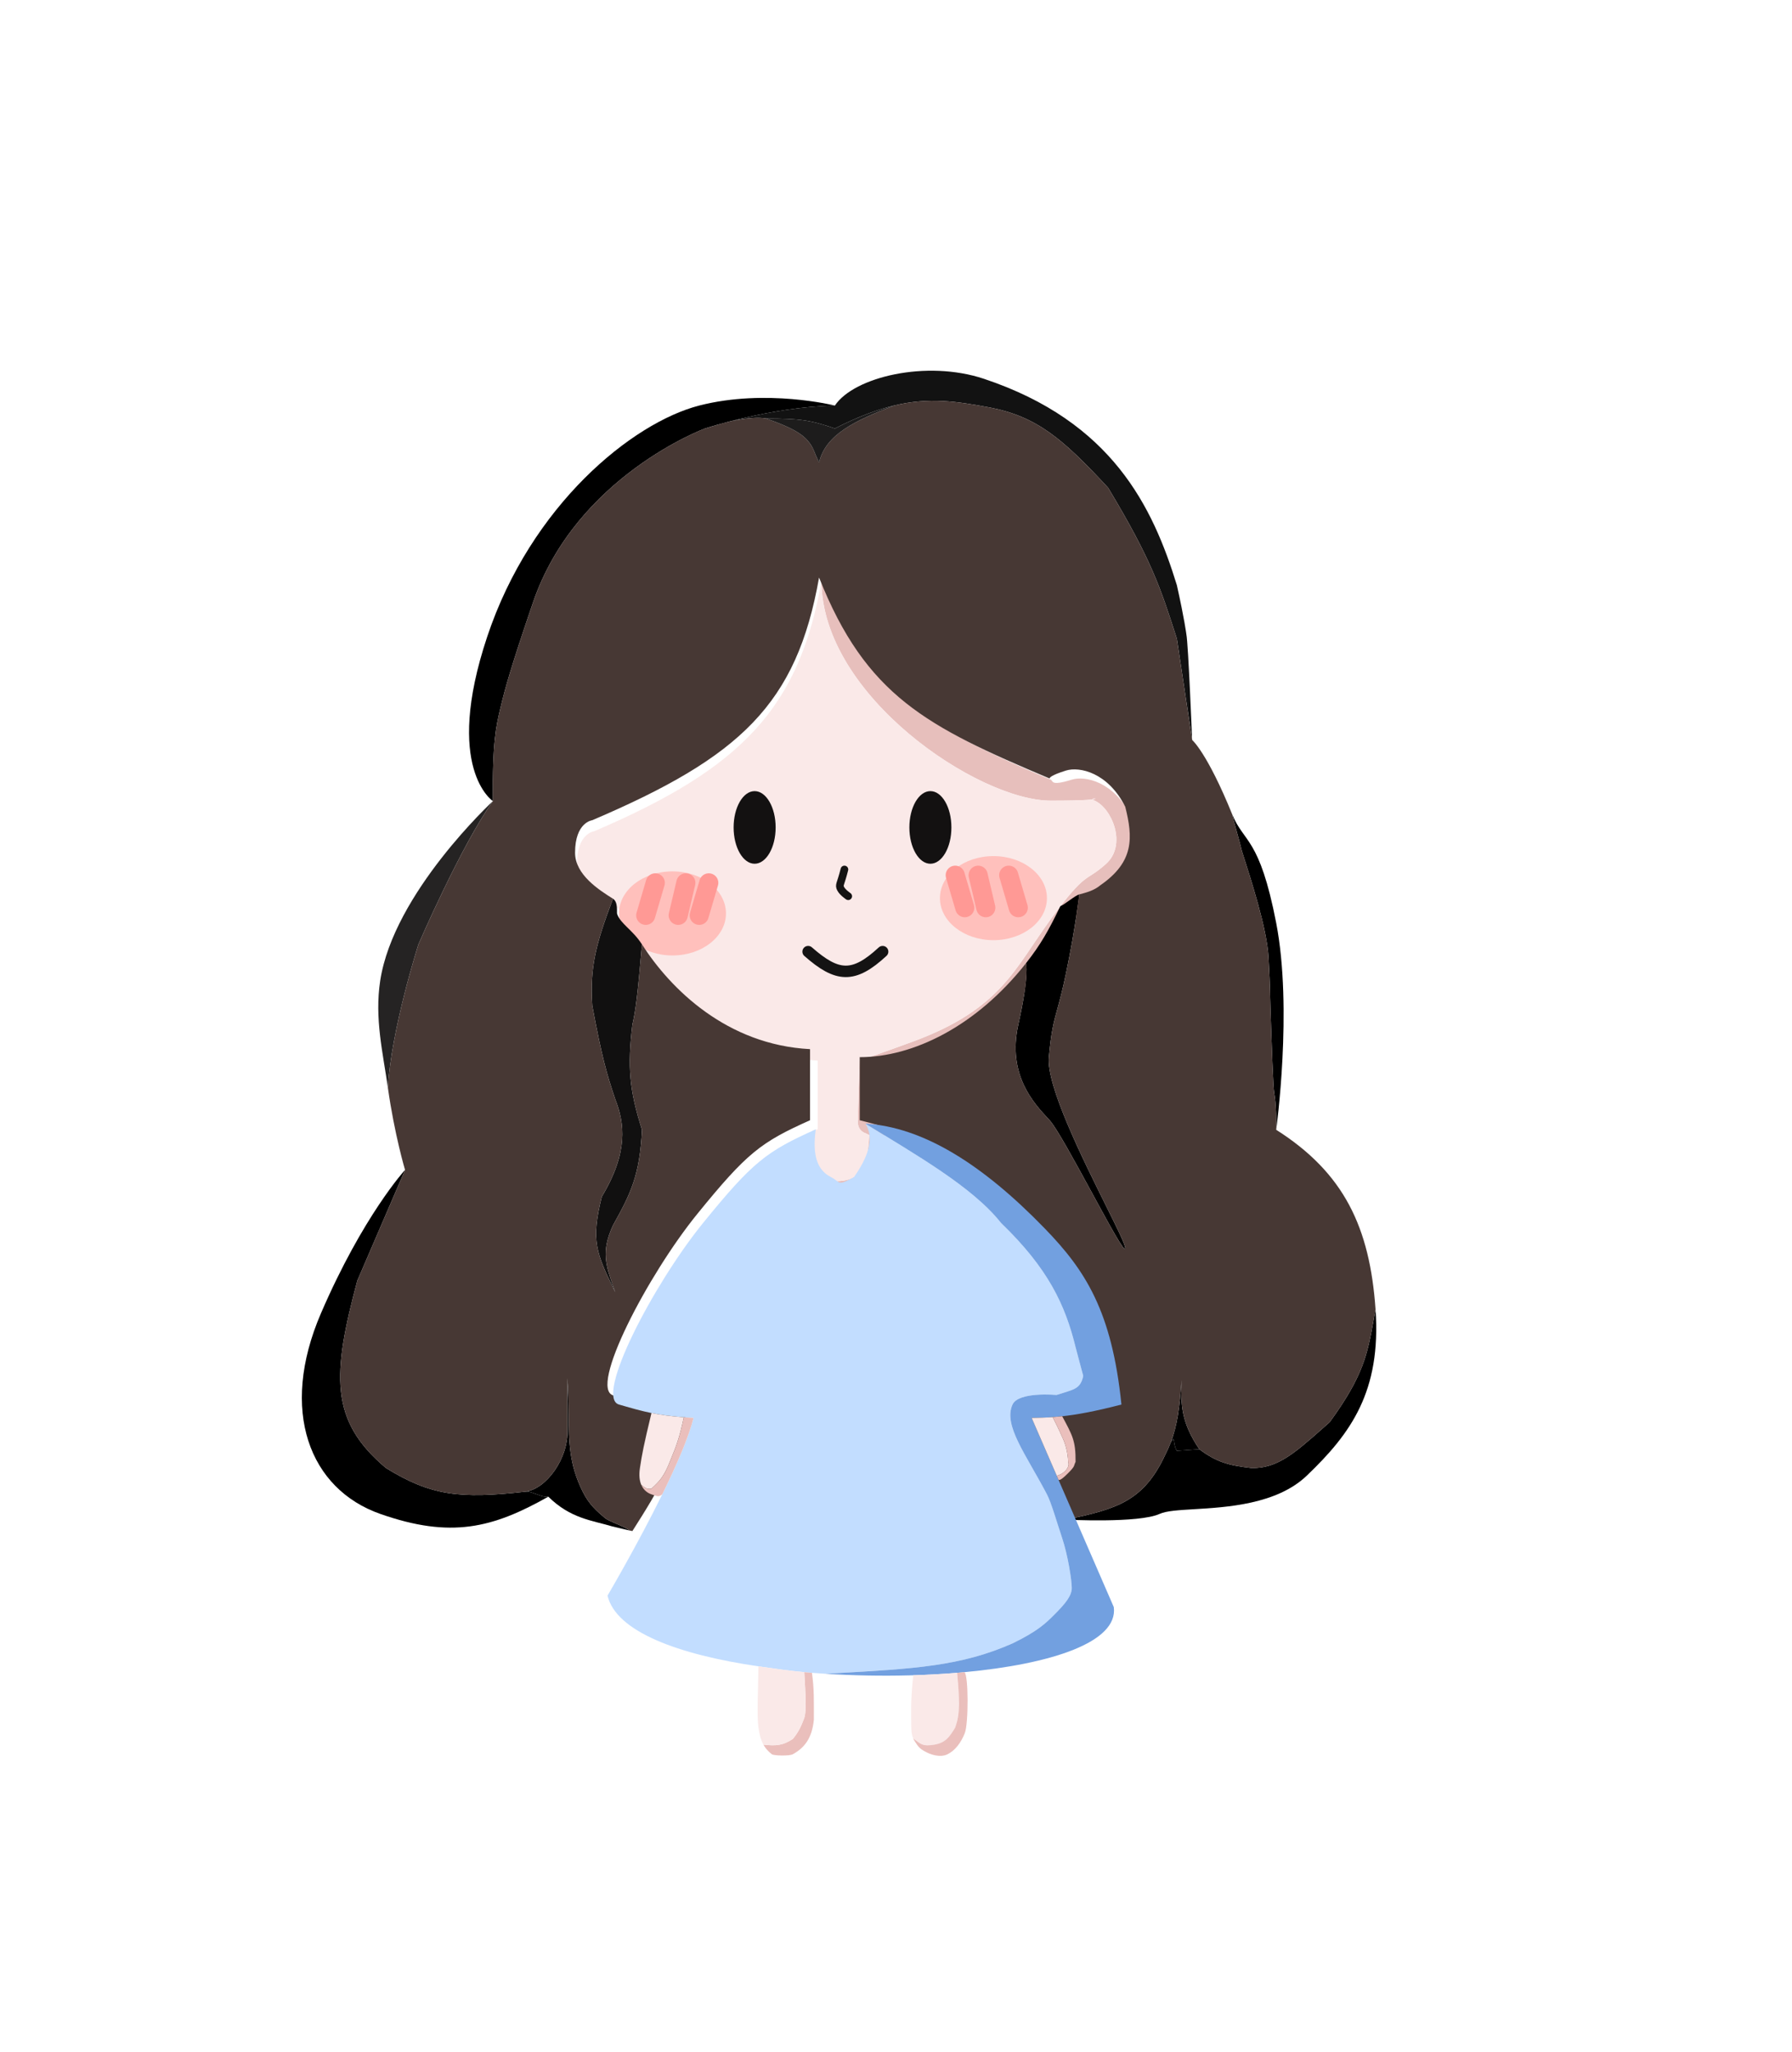 <svg width="469" height="537" viewBox="0 0 469 537" fill="none" xmlns="http://www.w3.org/2000/svg">
<rect width="469" height="537" fill="white" fill-opacity="0.01"/>
<g filter="url(#filter0_d_1_2)">
<path d="M226.5 276.562C244.562 276.562 265 266.5 278.5 238.5C281.78 237.166 284.909 234.164 287.5 232C296.384 225.855 296 219.5 294 211.5C289.5 202.5 282 200.911 278.5 202C272.812 203.77 273.689 202.291 273 202C241 188.5 224.5 179.014 213 150C212.953 150.274 213.048 149.729 213 150C213 180 254 207.5 273 207.5C292 207.5 281.5 206.167 284.5 207.5C289 209.5 293 219 287.5 224C282 229 282.5 225.5 273 238.5C263.5 251.5 260 262 237 270.5C230.075 273.059 223 275.5 223 275.5C223 275.5 222.5 289 222.5 291.5C222.5 294 224.5 294.5 224.5 294.5L225.5 295C225 303.5 223.535 307.638 215 307C217.806 309.142 222.694 308.142 225.5 306C232.12 300.947 229 293.5 229 293C229 292.5 226 291.5 226 291.5L226.5 276.562Z" fill="#E7BFBC"/>
<path d="M161.5 237C165 247.5 183 274 212 275.5V285V293.5C210.914 293.679 211 293.5 210 294.5C209 295.5 210.5 304.5 215 307C223.535 307.638 225 303.5 225.5 295L224.5 294.5C224.5 294.5 222.5 294 222.5 291.5C222.5 289 223 275.5 223 275.5C223 275.5 230.075 273.059 237 270.5C260 262 263.5 251.5 273 238.5C282.5 225.5 282 229 287.5 224C293 219 289 209.5 284.5 207.5C281.5 206.167 292 207.5 273 207.5C254 207.5 213 180 213 150C207.149 183.118 192.299 198.944 153.5 215.5C153.5 215.5 149 216 149 224C149 232 161 235.5 161.5 237Z" fill="#FAE9E8"/>
</g>
<ellipse cx="197.5" cy="216.5" rx="5.5" ry="9.5" fill="#131111"/>
<ellipse cx="243.5" cy="216.5" rx="5.5" ry="9.5" fill="#131111"/>
<g filter="url(#filter1_d_1_2)">
<ellipse cx="178" cy="237" rx="11" ry="14" transform="rotate(-90 178 237)" fill="#FFC0BC"/>
</g>
<g filter="url(#filter2_d_1_2)">
<ellipse cx="258" cy="233" rx="11" ry="14" transform="rotate(-90 258 233)" fill="#FFC0BC"/>
</g>
<path d="M106.006 306.112C106.006 306.112 95.006 318.112 84.006 343.612C73.006 369.112 81.006 389.612 99.506 396.112C118.006 402.612 128.94 399.826 143.506 391.612C141.586 391.868 139.256 390.098 137.506 390.297C120.192 392.269 112.669 391.288 101.006 384.112C86.154 371.665 86.964 359.561 93.506 335.112L106.006 306.112Z" fill="black"/>
<path d="M129.006 209.612C129.006 209.612 103.006 233.612 99.506 256.612C98.001 266.496 100.213 275.395 101.515 284.612C102.408 269.275 109.506 247.112 109.506 247.112C109.506 247.112 120.742 221.096 129.006 209.612Z" fill="#252323"/>
<path d="M218.506 106.112C218.506 106.112 200.506 101.612 183.006 106.112C165.506 110.612 139.006 132.112 127.506 166.612C116.006 201.112 129.006 209.612 129.006 209.612C128.82 194.285 129.867 189.889 130.966 185.28C130.979 185.224 130.992 185.168 131.006 185.112C132.205 180.075 133.653 174.731 139.506 157.612C150.788 124.612 184.506 112.112 184.506 112.112C184.506 112.112 201.723 106.455 218.506 106.112Z" fill="black"/>
<path d="M257.506 99.112C242.506 94.112 223.506 98.612 218.506 106.112C201.723 106.455 184.506 112.112 184.506 112.112C191.884 109.943 187 111.354 191 110.262C191.043 110.278 197 108.845 200.5 109.5C209.363 109.5 212.167 109.934 218.506 112.112C224.437 109.085 229.454 107.198 233.972 106.112C243.221 103.889 250.379 105.024 259.006 106.612C271.359 108.997 278.097 114.754 290.006 127.612C301.366 146.461 303.731 153.816 307.879 166.719L308.006 167.112L312.006 193.612C312.006 193.612 311 168.5 310.5 166C310.5 166 310 162 308.006 153.112C301.736 132.754 291.17 110.333 257.506 99.112Z" fill="#121212"/>
<path d="M334.006 295.612C334.006 295.612 338.366 264.027 334.006 241.5C329.645 218.973 325.54 220.585 322.506 213.112C322.738 214.204 323.243 216.025 323.753 217.867C324.245 219.641 324.742 221.433 325.006 222.612C327.434 230.194 331.592 242.994 332 250.5C332.516 260 332.314 257.947 332.516 264.027C332.833 273.551 333.2 284.586 333.506 286.112C334.006 288.612 334.087 294.112 334.006 295.612Z" fill="black"/>
<path d="M161.506 239.112C161.367 238.695 161.84 236.047 160.429 235.156C155.989 246.882 154.319 253.17 155.006 263.112C157.532 276.616 158.805 281.031 161.018 287.612C163.495 293.897 164.484 301.541 157.506 313.112C154.612 324.695 156.002 327.802 161.018 338.112C160.972 337.98 160.926 337.849 160.881 337.719C160.806 337.506 160.732 337.295 160.658 337.087C160.656 337.08 160.653 337.072 160.65 337.064L160.648 337.059C158.553 331.105 157.27 327.46 160.429 320.612C165.053 312.344 167.445 307.527 168.02 295.612C164.696 285.168 164.184 279.141 165.506 268.112C166.316 264.563 166.835 260.916 168.02 247.112C165.55 243.255 162.376 241.723 161.506 239.112Z" fill="#111010"/>
<path d="M282.464 234.028C281.342 234.326 278.684 236.633 277.506 237.112C274.42 243.512 272.367 247.155 268.506 252.052C268.506 252.052 269.506 254.612 266.506 268.112C263.605 281.164 270.519 288.607 274.322 292.702L274.466 292.857C274.547 292.943 274.625 293.028 274.703 293.112C276.519 295.077 281.328 303.917 285.753 312.049C290.336 320.474 294.506 328.138 294.506 326.612C294.506 325.639 292.296 321.193 289.344 315.254C283.196 302.886 273.83 284.043 274.506 276.612C275.119 269.859 275.733 267.629 276.694 264.137C277.299 261.941 278.04 259.246 279.006 254.612C281.506 242.612 282.464 234.028 282.464 234.028Z" fill="black"/>
<path d="M137.506 390.297C139.256 390.098 141.586 391.868 143.506 391.612C149.307 397.333 154.849 397.785 160.199 399.377C160.339 399.418 161.51 399.692 162.632 399.955C163.648 400.193 164.625 400.421 164.758 400.459C164.287 399.987 162.873 399.375 161.467 398.767C160.154 398.2 158.849 397.635 158.323 397.19C156.201 395.394 154.198 393.698 152.506 390.297C148.932 383.115 148.882 377.264 148.82 370.106C148.795 367.213 148.768 364.106 148.506 360.612V374.112C148.81 381.558 143.006 389.612 137.506 390.297Z" fill="black"/>
<path d="M342.006 386.112C353.506 375.112 361.506 364.112 360.006 342.612C359.827 343.568 359.662 344.483 359.502 345.368C357.906 354.227 356.873 359.963 348.006 372.112C347.346 372.692 346.708 373.256 346.09 373.803C338.836 380.22 334.226 384.298 327.483 384.112C321.468 383.407 318.367 382.546 313.899 379.2L308.006 379.612C306.911 377.917 307.633 375.272 306.432 377.357C306.019 378.441 305.547 379.497 305.006 380.563C299.362 392.767 292.325 394.847 279.006 397.612C279.006 397.612 298.006 398.612 303.506 396.112C305.235 395.326 308.449 395.133 312.399 394.896C321.01 394.379 334.122 393.652 342.006 386.112Z" fill="black"/>
<path d="M308.006 379.612L313.899 379.2C309.291 372.444 308.928 367.711 309.247 361.085C308.753 368.493 308.037 373.143 306.432 377.357C307.633 375.272 306.911 377.917 308.006 379.612Z" fill="black"/>
<path fill-rule="evenodd" clip-rule="evenodd" d="M308.006 167.112L312.006 193.612C312.006 193.612 315.926 196.909 322.506 213.112C322.738 214.204 323.243 216.025 323.753 217.867C324.245 219.641 324.742 221.433 325.006 222.612C327.434 230.194 331.592 242.994 332 250.5C332.516 260 332.314 257.947 332.516 264.027C332.833 273.551 333.2 284.586 333.506 286.112C334.006 288.612 334.087 294.112 334.006 295.612C351.75 306.879 358.506 321.112 360.006 342.612C359.827 343.568 359.662 344.483 359.502 345.368C357.906 354.227 356.873 359.963 348.006 372.112C347.346 372.692 346.708 373.256 346.09 373.803C338.836 380.22 334.226 384.298 327.483 384.112C321.468 383.407 318.367 382.546 313.899 379.2C309.291 372.444 308.928 367.711 309.247 361.085C308.753 368.493 308.037 373.143 306.432 377.357C306.019 378.441 305.547 379.497 305.006 380.563C299.362 392.767 292.325 394.847 279.006 397.612L268.506 368.612C274.181 368.518 277.654 368.33 290.006 365.112C287.506 340.612 277.006 328.456 266.506 317.612C250.027 300.593 239.005 296.612 225.006 293.112V276.612C238.939 276.612 255.476 268.578 268.506 252.052C268.506 252.052 269.506 254.612 266.506 268.112C263.605 281.164 270.519 288.607 274.322 292.702L274.466 292.857C274.547 292.943 274.625 293.028 274.703 293.112C276.519 295.077 281.328 303.917 285.753 312.049C290.336 320.474 294.506 328.138 294.506 326.612C294.506 325.639 292.296 321.193 289.344 315.254C283.196 302.886 273.83 284.043 274.506 276.612C275.119 269.859 275.733 267.629 276.694 264.137C277.299 261.941 278.04 259.246 279.006 254.612C281.506 242.612 282.464 234.028 282.464 234.028C284.464 233.498 286.345 232.999 288.006 231.612C296.89 225.466 296.506 219.112 294.506 211.112C290.006 202.112 282.506 200.523 279.006 201.612C274.88 202.896 274.734 203.522 274.703 203.659C274.701 203.665 274.7 203.671 274.698 203.676C274.697 203.679 274.696 203.682 274.694 203.683L274.692 203.686C274.683 203.691 274.665 203.683 274.619 203.662L274.583 203.646C274.562 203.636 274.536 203.625 274.506 203.612C242.506 190.112 226.646 182.063 214.364 151.112C208.512 184.23 193.804 198.056 155.006 214.612C155.006 214.612 150.506 215.112 150.506 223.112C150.506 228.889 156.764 232.841 160.429 235.156C155.989 246.882 154.319 253.17 155.006 263.112C157.532 276.616 158.805 281.031 161.018 287.612C163.495 293.897 164.484 301.541 157.506 313.112C154.612 324.695 156.002 327.802 161.018 338.112C160.972 337.98 160.926 337.849 160.881 337.719C160.806 337.506 160.732 337.295 160.658 337.087L160.65 337.064L160.648 337.059C158.553 331.105 157.27 327.46 160.429 320.612C165.053 312.344 167.445 307.527 168.02 295.612C164.696 285.168 164.184 279.141 165.506 268.112C166.316 264.563 166.835 260.916 168.02 247.112C175.484 258.766 190.217 273.384 212.006 274.511V284.612V293.112C199.123 298.873 195.506 301.612 182.506 317.612C169.506 333.612 154.031 363.243 160.506 365.112L161.018 365.26C167.173 367.038 170.779 368.08 180.006 368.612C176.502 382.887 172.675 389.356 165.506 400.612C165.253 400.56 165.004 400.509 164.758 400.459C164.287 399.987 162.873 399.375 161.467 398.767C160.154 398.2 158.849 397.635 158.323 397.19C156.201 395.394 154.198 393.698 152.506 390.297C148.932 383.115 148.882 377.264 148.82 370.106C148.795 367.213 148.768 364.106 148.506 360.612V374.112C148.81 381.558 143.006 389.612 137.506 390.297C120.192 392.269 112.669 391.288 101.006 384.112C86.154 371.665 86.964 359.561 93.506 335.112L106.006 306.112C106.006 306.112 103.241 296.843 101.515 284.612C102.408 269.275 109.506 247.112 109.506 247.112C109.506 247.112 120.742 221.096 129.006 209.612C128.82 194.285 129.867 189.889 130.966 185.28L131.006 185.112C132.205 180.075 133.653 174.731 139.506 157.612C150.788 124.612 184.506 112.112 184.506 112.112C191.884 109.943 187 111.354 191 110.262C191.043 110.278 197 108.845 200.5 109.5C208.289 112.259 211.467 114.148 213.034 117.978C213.412 118.904 213.821 119.904 214.364 121C216.115 113.601 223.865 110.042 233.972 106.112C243.221 103.889 250.379 105.024 259.006 106.612C271.359 108.997 278.097 114.754 290.006 127.612C301.366 146.461 303.731 153.816 307.879 166.719L308.006 167.112ZM164.758 400.459C164.633 400.424 163.753 400.218 162.798 399.995L162.794 399.994C161.626 399.721 160.347 399.421 160.199 399.377C160.339 399.418 161.51 399.692 162.632 399.955C163.648 400.193 164.625 400.421 164.758 400.459Z" fill="#473834"/>
<path d="M233.972 106.112C229.454 107.198 224.437 109.085 218.506 112.112C212.167 109.934 209.363 109.5 200.5 109.5C208.289 112.259 211.467 114.148 213.034 117.978C213.412 118.904 213.821 119.904 214.364 121C216.115 113.601 223.865 110.042 233.972 106.112Z" fill="#1D1C1C"/>
<path d="M171.5 231L169 239.5M179.5 231L177.5 239.5M185.5 231L183 239.5" stroke="#FF9995" stroke-width="5" stroke-linecap="round" stroke-linejoin="round"/>
<path d="M264 229L266.5 237.5M256 229L258 237.5M250 229L252.5 237.5" stroke="#FF9995" stroke-width="5" stroke-linecap="round" stroke-linejoin="round"/>
<path d="M221 227.5C220 231.5 219.5 231.5 220 232.5C220.5 233.5 222 234.5 222 234.5" stroke="#141313" stroke-width="2" stroke-linecap="round" stroke-linejoin="round"/>
<g filter="url(#filter3_d_1_2)">
<path fill-rule="evenodd" clip-rule="evenodd" d="M179.5 369C178.242 374.126 174.986 381.568 171.329 389C164.802 402.264 157 415.5 157 415.5C159.239 424.949 175.552 430.943 196.5 434C196.564 434.009 196.628 434.019 196.693 434.028C200.371 434.565 204.644 435.188 208.5 435.528C209.165 435.587 209.831 435.643 210.5 435.696C211.662 435.788 212.829 435.871 214 435.946C214.891 435.896 215.766 435.848 216.627 435.8C237.195 434.654 249.507 433.969 263 428C269.645 424.761 271.677 422.733 273.915 420.501C276.922 417.5 278.5 415.5 278.5 413.5C278.5 411.5 277.5 405 276 400.5C274.5 396 273.137 391.168 272 389C266.47 378.46 260.512 370.891 263 365.5C264.589 362.058 274.5 363 274.5 363C278.927 361.542 280.771 361.574 281.5 358C281.115 356.524 279.866 351.994 279.5 350.5C276.787 339.427 272.335 329.895 260 318C252.5 308.5 237.49 300.041 224.5 292C227 296 225 301 221.5 306C217 308.5 218 307.268 215.5 306C212.104 304.277 210.501 300.69 211.5 293.5C198.618 299.261 195 302 182 318C169 334 153.526 363.631 160 365.5C160.173 365.55 160.344 365.599 160.512 365.648C163.461 366.5 165.824 367.183 168.5 367.722C170.871 368.199 173.488 368.563 176.974 368.831C177.768 368.892 178.608 368.949 179.5 369Z" fill="#C2DDFF"/>
<path d="M289.5 418.5L275.04 385.208L274.95 385L274.573 384.133L268 369C269.78 368.971 271.541 368.932 273.5 368.793C274.296 368.737 275.124 368.664 276 368.569C279.842 368.151 284.597 367.298 291.5 365.5C289 341 282 330.344 271.5 319.5C255.021 302.481 239.465 292.887 224.5 292C237.49 300.041 252.5 308.5 260 318C272.335 329.895 276.787 339.427 279.5 350.5C279.866 351.994 281.115 356.524 281.5 358C280.771 361.574 278.927 361.542 274.5 363C274.5 363 264.589 362.058 263 365.5C260.512 370.891 266.47 378.46 272 389C273.137 391.168 274.5 396 276 400.5C277.5 405 278.5 411.5 278.5 413.5C278.5 415.5 276.922 417.5 273.915 420.501C271.677 422.733 269.645 424.761 263 428C249.507 433.969 237.195 434.654 216.627 435.8C215.766 435.848 214.891 435.896 214 435.946C221.304 436.415 228.758 436.553 236 436.365C236.334 436.357 236.667 436.348 237 436.338C240.92 436.22 244.773 436.006 248.5 435.697C249.142 435.643 249.78 435.587 250.414 435.528C273.14 433.419 290.712 427.688 289.5 418.5Z" fill="#72A0E0"/>
<path d="M176.974 368.831C173.488 368.563 170.871 368.199 168.5 367.722C166.465 376.153 165.992 378.673 165.5 382C165.183 383.991 165.382 385.444 165.829 386.5C166.919 387.445 167.511 387.741 168.5 387.5C170.678 385.527 171.86 384.254 173.5 380L173.566 379.84C174.968 376.413 175.779 374.432 176.974 368.831Z" fill="#FAE9E8"/>
<path d="M171.329 389C174.986 381.568 178.242 374.126 179.5 369C178.608 368.949 177.768 368.892 176.974 368.831C175.779 374.432 174.968 376.413 173.566 379.84L173.5 380C171.86 384.254 170.678 385.527 168.5 387.5C167.511 387.741 166.919 387.445 165.829 386.5C166.469 388.009 167.618 388.706 168.5 389C170 389.5 170.383 389.761 171.329 389Z" fill="#EABFBC"/>
<path d="M273.5 368.793C271.541 368.932 269.78 368.971 268 369L274.573 384.133C277 383.5 278 381.5 277.573 380.668C277.5 377.5 276.5 375 276 374C275.5 373 275.645 372.993 273.5 368.793Z" fill="#FAE9E8"/>
<path d="M279.5 380.5C279.544 374.973 278.669 373.554 276 368.569C275.124 368.664 274.296 368.737 273.5 368.793C275.645 372.993 275.5 373 276 374C276.5 375 277.5 377.5 277.573 380.668C278 381.5 277 383.5 274.573 384.133L274.95 385L275.04 385.208C275.22 385.246 275.5 385.5 277.5 383.5C279.5 381.5 278.92 381.679 279.5 380.5Z" fill="#EABFBC"/>
<path d="M211 448C211 443 211.11 440.128 210.5 435.696C209.831 435.643 209.165 435.587 208.5 435.528C208.873 442.077 209.063 445.656 208.5 447.5C207.625 449.756 207.106 451.01 205.5 453C202.893 454.709 201.147 454.871 197.801 454.5C198.305 455.405 199.001 456.223 200 457C200.5 457.389 204.603 457.5 205.5 457C208.414 455.376 210.5 453 211 448Z" fill="#EABFBC"/>
<path d="M237 436.338C236.237 444.196 236.5 446.5 236.5 449.5C236.5 451.233 236.667 452.132 237 452.872C239.12 454.438 239.5 455 242.5 454.5C245.5 454 246.512 452.456 248 450C248.635 448.145 248.894 446.911 249 444C248.956 441.162 248.817 439.264 248.5 435.697C244.773 436.006 240.92 436.22 237 436.338Z" fill="#FAE9E8"/>
<path d="M238 454.5C238.682 455.519 239.5 456 240.5 456.5C241.5 457 244 458 246 457C248 456 249.5 454 250.5 451.5C251.5 449 251.485 436.238 250.414 435.528C249.78 435.587 249.142 435.643 248.5 435.697C248.817 439.264 248.956 441.162 249 444C248.894 446.911 248.635 448.145 248 450C246.512 452.456 245.5 454 242.5 454.5C239.5 455 239.12 454.438 237 452.872C237.244 453.413 237.577 453.868 238 454.5Z" fill="#EABFBC"/>
<path d="M196.5 434C196.427 439.966 196.062 447 196.5 450C196.757 451.76 197.086 453.217 197.801 454.5C201.147 454.871 202.893 454.709 205.5 453C207.106 451.01 207.625 449.756 208.5 447.5C209.063 445.656 208.873 442.077 208.5 435.528C204.644 435.188 200.371 434.565 196.693 434.028L196.5 434Z" fill="#FAE9E8"/>
</g>
<path d="M211.5 249C219.116 255.701 223.384 256.054 231 249" stroke="#141313" stroke-width="3" stroke-linecap="round" stroke-linejoin="round"/>
<defs>
<filter id="filter0_d_1_2" x="147" y="147.922" width="154.179" height="166.269" filterUnits="userSpaceOnUse" color-interpolation-filters="sRGB">
<feFlood flood-opacity="0" result="BackgroundImageFix"/>
<feColorMatrix in="SourceAlpha" type="matrix" values="0 0 0 0 0 0 0 0 0 0 0 0 0 0 0 0 0 0 127 0" result="hardAlpha"/>
<feOffset dx="2" dy="2"/>
<feGaussianBlur stdDeviation="2"/>
<feComposite in2="hardAlpha" operator="out"/>
<feColorMatrix type="matrix" values="0 0 0 0 0 0 0 0 0 0 0 0 0 0 0 0 0 0 0.25 0"/>
<feBlend mode="normal" in2="BackgroundImageFix" result="effect1_dropShadow_1_2"/>
<feBlend mode="normal" in="SourceGraphic" in2="effect1_dropShadow_1_2" result="shape"/>
</filter>
<filter id="filter1_d_1_2" x="158" y="224" width="36" height="30" filterUnits="userSpaceOnUse" color-interpolation-filters="sRGB">
<feFlood flood-opacity="0" result="BackgroundImageFix"/>
<feColorMatrix in="SourceAlpha" type="matrix" values="0 0 0 0 0 0 0 0 0 0 0 0 0 0 0 0 0 0 127 0" result="hardAlpha"/>
<feOffset dx="-2" dy="2"/>
<feGaussianBlur stdDeviation="2"/>
<feComposite in2="hardAlpha" operator="out"/>
<feColorMatrix type="matrix" values="0 0 0 0 1 0 0 0 0 0.6 0 0 0 0 0.584 0 0 0 1 0"/>
<feBlend mode="normal" in2="BackgroundImageFix" result="effect1_dropShadow_1_2"/>
<feBlend mode="normal" in="SourceGraphic" in2="effect1_dropShadow_1_2" result="shape"/>
</filter>
<filter id="filter2_d_1_2" x="242" y="220" width="36" height="30" filterUnits="userSpaceOnUse" color-interpolation-filters="sRGB">
<feFlood flood-opacity="0" result="BackgroundImageFix"/>
<feColorMatrix in="SourceAlpha" type="matrix" values="0 0 0 0 0 0 0 0 0 0 0 0 0 0 0 0 0 0 127 0" result="hardAlpha"/>
<feOffset dx="2" dy="2"/>
<feGaussianBlur stdDeviation="2"/>
<feComposite in2="hardAlpha" operator="out"/>
<feColorMatrix type="matrix" values="0 0 0 0 1 0 0 0 0 0.6 0 0 0 0 0.584 0 0 0 1 0"/>
<feBlend mode="normal" in2="BackgroundImageFix" result="effect1_dropShadow_1_2"/>
<feBlend mode="normal" in="SourceGraphic" in2="effect1_dropShadow_1_2" result="shape"/>
</filter>
<filter id="filter3_d_1_2" x="155" y="290" width="142.5" height="173.428" filterUnits="userSpaceOnUse" color-interpolation-filters="sRGB">
<feFlood flood-opacity="0" result="BackgroundImageFix"/>
<feColorMatrix in="SourceAlpha" type="matrix" values="0 0 0 0 0 0 0 0 0 0 0 0 0 0 0 0 0 0 127 0" result="hardAlpha"/>
<feOffset dx="2" dy="2"/>
<feGaussianBlur stdDeviation="2"/>
<feComposite in2="hardAlpha" operator="out"/>
<feColorMatrix type="matrix" values="0 0 0 0 0 0 0 0 0 0 0 0 0 0 0 0 0 0 0.25 0"/>
<feBlend mode="normal" in2="BackgroundImageFix" result="effect1_dropShadow_1_2"/>
<feBlend mode="normal" in="SourceGraphic" in2="effect1_dropShadow_1_2" result="shape"/>
</filter>
</defs>
</svg>
